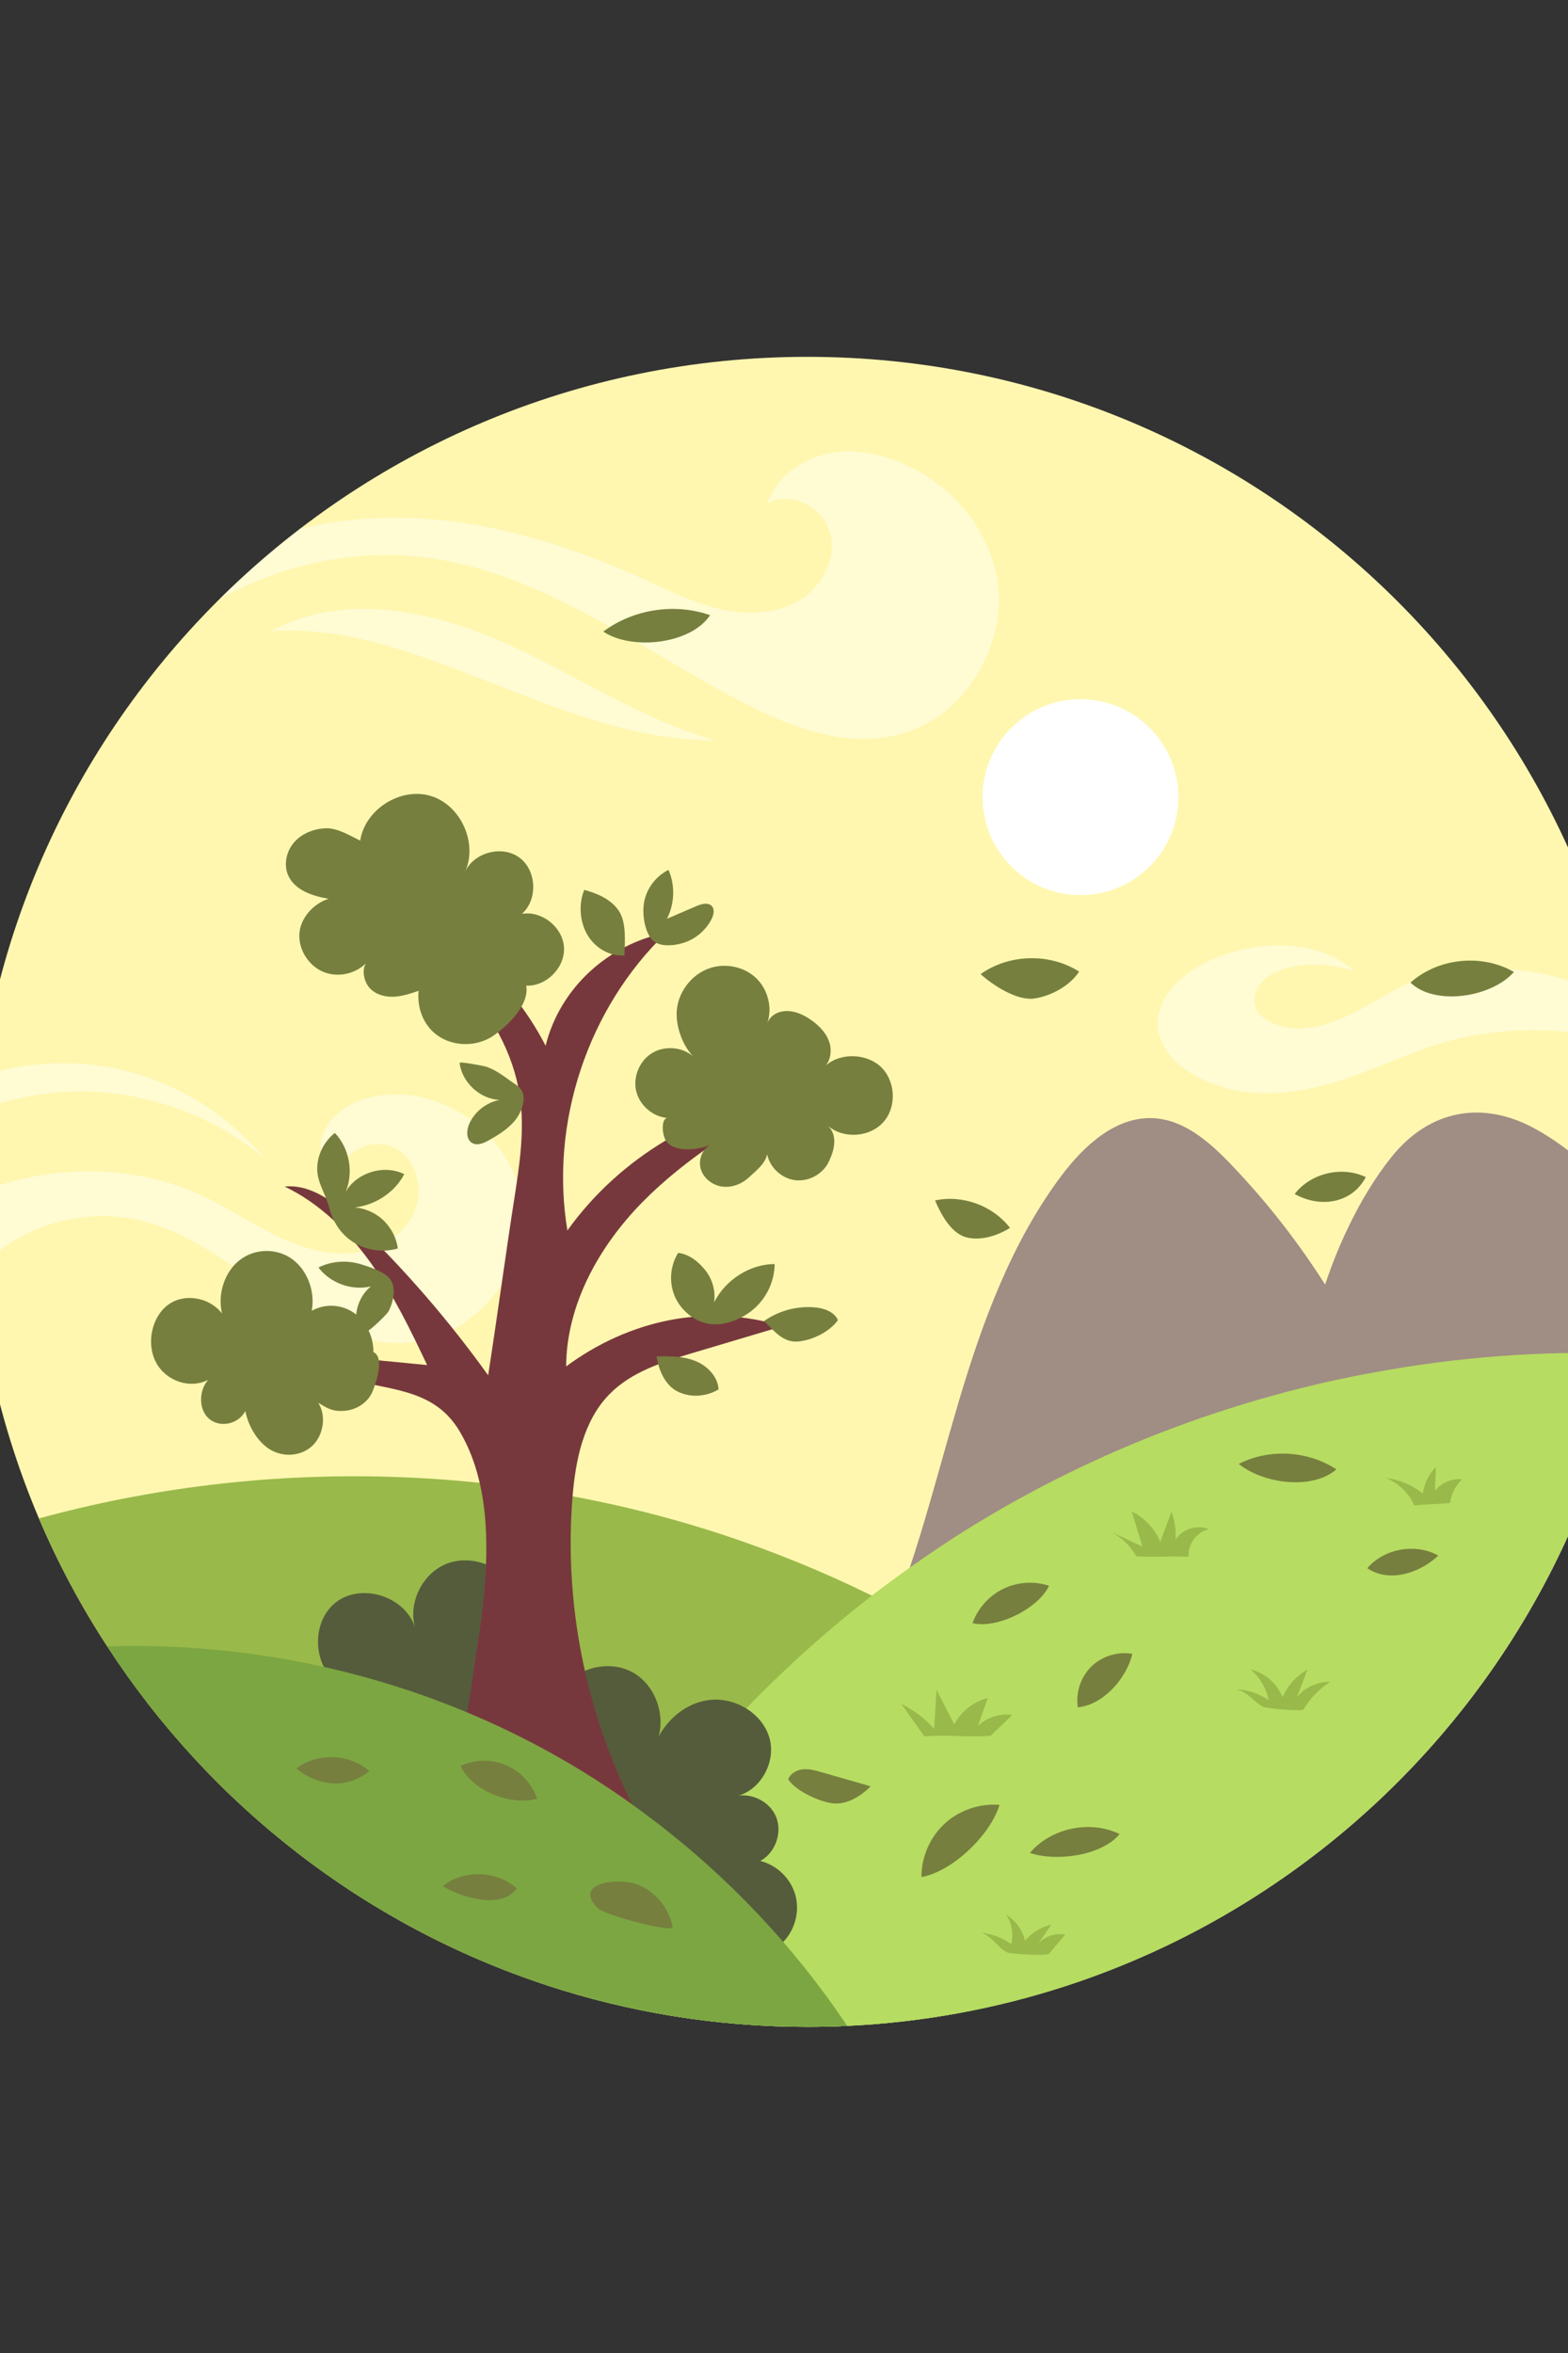 <svg xmlns="http://www.w3.org/2000/svg" xmlns:xlink="http://www.w3.org/1999/xlink" version="1.1" x="0px" y="0px" viewBox="0 0 100 150" style="enable-background:new 0 0 100 150;" xml:space="preserve">
<rect x="0" y="0" width="100" height="150" fill="#333333" stroke="none"/>
<g id="BACKGROUND">
	<rect style="fill:none;" width="100" height="150"/>
</g>
<g id="OBJECTS" transform="translate(-25, -315)">
	
	
	<g>
		<path style="fill:#FFF7AF;" d="M129.722,390.978c0,0.77-0.02,1.53-0.05,2.29c-0.11,2.73-0.44,5.41-0.95,8.02    c-0.09,0.45-0.18,0.89-0.28,1.33c-3.1,13.9-11.63,25.75-23.26,33.2c-7.61,4.88-16.55,7.88-26.15,8.33    c-0.84,0.04-1.69,0.06-2.54,0.06c-5.79,0-11.37-0.93-16.59-2.64c-11.64-3.81-21.51-11.53-28.06-21.61    c-1.68-2.57-3.14-5.3-4.36-8.16c-2.71-6.39-4.22-13.43-4.22-20.82c0-29.4,23.83-53.23,53.23-53.23    S129.722,361.578,129.722,390.978z"/>
		<path style="fill:#99B94A;" d="M105.182,435.818c-7.61,4.88-16.55,7.88-26.15,8.33c-0.84,0.04-1.69,0.06-2.54,0.06    c-5.79,0-11.37-0.93-16.59-2.64c-11.64-3.81-21.51-11.53-28.06-21.61c-1.68-2.57-3.14-5.3-4.36-8.16c14.18-3.88,29.51-3.57,43.5,1    c3.29,1.08,6.51,2.39,9.62,3.92c0.51,0.24,1.02,0.5,1.52,0.76c0.51,0.26,1.02,0.54,1.53,0.82    C91.812,422.758,99.162,428.728,105.182,435.818z"/>
		<g>
			<g>
				<path style="fill:#A08D84;" d="M114.159,406.268c-2.339-6.341-5.999-12.191-10.68-17.067c-1.344-1.4-2.941-2.798-4.878-2.916      c-2.406-0.146-4.446,1.721-5.894,3.648c-3.204,4.26-5.064,9.368-6.582,14.478c-1.518,5.109-2.748,10.33-4.886,15.212      c5.452-3.027,10.871-5.836,16.648-8.184C103.119,409.312,108.59,407.208,114.159,406.268z"/>
				<path style="fill:#A08D84;" d="M129.672,393.268c-0.11,2.73-0.44,5.41-0.95,8.02c-0.09,0.45-0.18,0.89-0.28,1.33      c-7.21,1.91-14.4,3.92-21.61,5.78c0.16-0.04,0.3-0.19,0.41-0.42c0.52-1.03,0.58-3.63,0.67-4.47c0.01-0.06,0.01-0.11,0.02-0.15      c0.32-2.09,0.84-4.31,1.58-6.47c0.41-1.24,0.9-2.46,1.46-3.62c0.8-1.68,1.74-3.23,2.81-4.56c2.42-2.98,5.77-3.54,9.01-1.81      C125.442,388.318,127.752,390.618,129.672,393.268z"/>
			</g>
		</g>
		<path style="fill:#B6DC62;" d="M128.722,401.288c-0.09,0.45-0.18,0.89-0.28,1.33c-3.1,13.9-11.63,25.75-23.26,33.2    c-7.61,4.88-16.55,7.88-26.15,8.33c-0.84,0.04-1.69,0.06-2.54,0.06c-5.79,0-11.37-0.93-16.59-2.64c1.91-3.71,4.15-7.27,6.67-10.61    c4.02-5.34,8.75-10.14,14.03-14.24c0.8-0.61,1.61-1.21,2.43-1.79c1.49-1.06,3.01-2.07,4.58-3.01c6.3-3.79,13.17-6.62,20.3-8.41    c1.54-0.39,3.1-0.73,4.67-1.01h0.01C117.902,401.508,123.312,401.098,128.722,401.288z"/>
		<g>
			<path style="opacity:0.45;fill:#FFFFFF;" d="M82.44,361.8c-3.52,0.96-7.22-0.5-10.44-2.21c-6.22-3.3-12.07-7.75-19.01-8.93     c-4.78-0.81-9.76,0.19-13.99,2.53c1.61-1.59,3.32-3.09,5.12-4.46l0.01-0.01c1.98-0.49,4.02-0.72,6.05-0.72     c5.5,0.01,10.88,1.64,15.88,3.92c1.57,0.71,3.12,1.49,4.8,1.89c1.67,0.4,3.52,0.37,5.02-0.48c1.49-0.85,2.51-2.67,2.07-4.33     c-0.43-1.67-2.56-2.77-4.03-1.88c0.87-2.46,3.59-3.64,6.17-3.28c4.18,0.59,7.88,4.01,8.52,8.18     C89.24,356.19,86.51,360.69,82.44,361.8z"/>
			<path style="opacity:0.45;fill:#FFFFFF;" d="M128.9,381.6c-0.59-0.2-1.21-0.36-1.84-0.49c-3.09-0.65-6.55-0.57-9.55,0.23     c-2.15,0.57-4.03,1.47-6.05,2.21c-2.02,0.73-4.32,1.3-6.63,1.1c-2.82-0.24-5.23-1.7-5.84-3.45c-0.6-1.75,0.57-3.68,2.8-4.79     c3.16-1.59,7.26-1.61,9.6,0.5c-1.68-0.53-3.68-0.62-5.15,0.13c-1.47,0.74-1.74,2.36-0.26,3.09c3.18,1.58,6.69-1.59,9.03-2.53     c3.69-1.47,8.46-0.95,11.88,0.6c0.52,0.24,1.01,0.5,1.47,0.78C128.56,379.84,128.74,380.72,128.9,381.6z"/>
			<path style="opacity:0.45;fill:#FFFFFF;" d="M51.02,400.6c-3.17,0.24-6.16-1.42-8.78-3.22c-2.62-1.8-5.21-3.85-8.3-4.58     c-3.15-0.74-6.62,0.04-9.14,2.06c-0.47,0.37-0.9,0.79-1.29,1.24c-0.16-1.61-0.24-3.25-0.25-4.91c4.66-2,10.18-2.09,14.78,0.1     c1.49,0.71,2.87,1.63,4.35,2.37c1.47,0.73,3.08,1.3,4.73,1.24c1.64-0.07,3.33-0.86,4.14-2.3c0.8-1.44,0.45-3.52-0.97-4.36     c-1.42-0.84-3.64,0.15-3.7,1.8c-1.21-0.56-1.45-2.02-0.79-3.18c0.67-1.16,2-1.79,3.32-2.01c4.22-0.69,8.66,2.64,9.17,6.88     C58.81,395.97,55.28,400.27,51.02,400.6z"/>
			<path style="opacity:0.45;fill:#FFFFFF;" d="M41.84,388.82c-3-2.5-6.81-3.99-10.71-4.21c-2.59-0.14-5.2,0.29-7.62,1.23     c0.07-0.75,0.15-1.5,0.26-2.24c2.55-0.82,5.29-1.04,7.93-0.61C35.66,383.64,39.27,385.74,41.84,388.82z"/>
			<path style="opacity:0.45;fill:#FFFFFF;" d="M42.319,355.235c4.418-2.439,9.967-1.397,14.59,0.627     c4.623,2.024,8.868,4.958,13.72,6.346C60.558,362.208,51.597,354.562,42.319,355.235z"/>
		</g>
		<path style="fill:#555C3B;" d="M74.893,438.849c0.79-0.761,1.123-1.964,0.837-3.023c-0.286-1.059-1.178-1.932-2.244-2.193    c0.968-0.519,1.427-1.819,1.001-2.831c-0.427-1.012-1.679-1.59-2.726-1.259c1.641-0.23,2.761-2.134,2.317-3.73    c-0.443-1.596-2.21-2.643-3.854-2.439c-1.644,0.204-3.044,1.517-3.539,3.099c0.962-1.635,0.285-4.012-1.395-4.894    c-1.679-0.882-4.021-0.09-4.821,1.63c0.965-0.904,0.873-2.681-0.18-3.481c-1.053-0.8-2.789-0.414-3.403,0.758    c1.263-1.026,1.606-3.018,0.759-4.408c-0.847-1.389-2.775-1.997-4.265-1.346c-1.491,0.652-2.353,2.48-1.907,4.045    c-0.589-1.99-3.388-2.902-5.037-1.642c-1.649,1.26-1.503,4.201,0.262,5.292C55.81,428.054,65.664,433.417,74.893,438.849z"/>
		<path style="fill:#77383D;" d="M61.105,402.108c0.025-3.942,2.093-7.649,4.854-10.462c2.761-2.813,6.186-4.866,9.57-6.887    c-5.736,0.966-10.952,3.954-14.343,8.681c-1.14-6.846,1.302-14.189,6.316-18.989c-3.712,0.738-6.799,3.54-7.706,7.215    c-2.354-4.594-6.655-8.151-11.609-9.601c2.197,1.684,4.409,3.382,6.245,5.453s3.295,4.564,3.713,7.3    c0.334,2.187-0.006,4.413-0.346,6.599c-0.592,3.808-1.075,7.449-1.667,11.257c-2.503-3.492-5.327-6.754-8.424-9.732    c-1.267-1.218-2.804-2.469-4.554-2.302c2.265,1.086,4.109,2.915,5.561,4.966c1.411,1.995,2.48,4.206,3.526,6.415    c-3.445-0.334-6.891-0.668-10.336-1.002c1.792,0.835,3.663,1.484,5.581,1.962c2.689,0.67,5.287,0.656,6.839,3.283    c1.841,3.119,1.86,7.099,1.526,10.597c-0.163,1.708-0.479,3.412-0.71,5.101c-0.145,1.063-0.673,5.189-1.923,5.602    c-1.032,0.34-1.573,2.322-0.813,3.098c0.653,0.667,1.711,0.643,2.644,0.616c4.181-0.118,8.385,0.654,12.251,2.249    c-4.357-6.774-6.425-14.992-5.793-23.021c0.188-2.387,0.685-4.915,2.36-6.626c1.414-1.444,3.439-2.073,5.375-2.649    c1.888-0.563,3.777-1.125,5.665-1.688C70.109,398.069,65.143,399.125,61.105,402.108z"/>
		<path style="fill:#7CA642;" d="M79.032,444.148c-0.84,0.04-1.69,0.06-2.54,0.06c-5.79,0-11.37-0.93-16.59-2.64    c-11.64-3.81-21.51-11.53-28.06-21.61c9.45-0.31,18.99,1.86,27.35,6.28c2.58,1.36,5.05,2.94,7.38,4.72    C71.422,434.618,75.652,439.098,79.032,444.148z"/>
		<path style="fill:#FFFFFF;" d="M100.153,365.819c0,3.449-2.796,6.245-6.245,6.245c-3.449,0-6.245-2.796-6.245-6.245    c0-3.449,2.796-6.245,6.245-6.245C97.356,359.573,100.153,362.37,100.153,365.819z"/>
		<path style="fill:#767F3E;" d="M48.814,401.191c0.012-1.004-0.492-1.997-1.279-2.524c-0.788-0.527-1.832-0.569-2.654-0.106    c0.237-1.251-0.298-2.631-1.287-3.323c-0.989-0.691-2.369-0.649-3.321,0.102c-0.952,0.751-1.414,2.162-1.111,3.396    c-0.814-1.055-2.438-1.327-3.474-0.533c-1.036,0.794-1.37,2.489-0.725,3.673c0.645,1.184,2.175,1.684,3.316,1.083    c-0.612,0.687-0.626,1.932,0.078,2.506c0.705,0.574,1.852,0.317,2.29-0.512c0.186,0.989,0.834,2.053,1.666,2.503    c0.832,0.451,1.917,0.367,2.616-0.298c0.699-0.666,0.899-1.909,0.367-2.736c0.643,0.402,0.97,0.578,1.71,0.512    c0.74-0.066,1.477-0.526,1.769-1.267C49.066,402.927,49.495,401.513,48.814,401.191z"/>
		<path style="fill:#767F3E;" d="M58.56,377.832c1.287,0.06,2.486-1.154,2.409-2.44c-0.077-1.286-1.411-2.349-2.682-2.137    c1.029-0.911,0.94-2.782-0.172-3.591c-1.111-0.809-2.919-0.318-3.469,0.942c0.854-1.824-0.244-4.282-2.172-4.865    s-4.203,0.858-4.501,2.849c-0.677-0.331-1.46-0.819-2.213-0.788c-0.753,0.031-1.512,0.331-2.006,0.9    c-0.494,0.569-0.679,1.421-0.372,2.108c0.422,0.945,1.557,1.318,2.579,1.485c-0.981,0.302-1.837,1.26-1.871,2.286    c-0.034,1.026,0.639,2.037,1.599,2.402c0.959,0.365,2.134,0.057,2.792-0.731c-0.448,0.355-0.322,1.197,0.027,1.651    c0.348,0.453,0.953,0.649,1.524,0.639c0.572-0.009,1.124-0.195,1.665-0.379c-0.118,1.188,0.377,2.373,1.407,2.977    c1.03,0.604,2.409,0.55,3.388-0.133C57.471,380.326,58.771,379.008,58.56,377.832z"/>
		<path style="fill:#767F3E;" d="M67.53,386.267c-0.925-0.092-1.752-0.821-1.959-1.727c-0.207-0.906,0.221-1.922,1.014-2.407    s1.892-0.403,2.605,0.195c-0.739-0.784-1.193-2.161-0.987-3.219c0.207-1.058,0.98-1.995,1.992-2.366    c1.012-0.371,2.227-0.143,3.012,0.595c0.785,0.738,1.085,1.961,0.698,2.966c0.169-0.547,0.681-0.841,1.253-0.851    c0.572-0.01,1.118,0.25,1.585,0.58c0.501,0.354,0.953,0.817,1.146,1.399c0.193,0.582,0.07,1.296-0.409,1.679    c0.868-0.993,2.63-1.028,3.626-0.164c0.996,0.864,1.119,2.554,0.259,3.554c-0.86,1-2.55,1.13-3.553,0.274    c0.618,0.607,0.417,1.512,0.041,2.293c-0.376,0.781-1.278,1.272-2.138,1.167c-0.86-0.106-1.615-0.801-1.791-1.65    c-0.122,0.613-0.695,1.032-1.15,1.461s-1.093,0.679-1.712,0.597c-0.619-0.082-1.196-0.523-1.37-1.123    c-0.174-0.6,0.112-1.32,0.681-1.579c-0.551,0.255-1.169,0.365-1.774,0.315c-0.418-0.034-0.864-0.165-1.109-0.505    C67.244,387.411,67.131,386.397,67.53,386.267z"/>
		<path style="fill:#767F3E;" d="M45.233,389.357c0.051-0.826,0.471-1.623,1.123-2.133c0.928,0.976,1.209,2.514,0.688,3.756    c0.714-1.245,2.456-1.77,3.739-1.127c-0.725,1.374-2.305,2.247-3.854,2.13c0.792-0.11,1.624,0.107,2.262,0.589    c0.637,0.483,1.072,1.225,1.18,2.017c-0.946,0.276-2.008,0.125-2.84-0.403c-0.802-0.508-1.313-1.31-1.541-2.219    C45.762,391.065,45.172,390.338,45.233,389.357z"/>
		<path style="fill:#767F3E;" d="M45.309,395.801c0.757,1,2.127,1.493,3.347,1.205c-0.866,0.693-1.193,1.983-0.762,3.005    c0.173,0.41,1.785-1.221,1.885-1.412c0.303-0.576,0.531-1.55,0.06-2.104c-0.375-0.441-1.255-0.725-1.784-0.89    C47.16,395.327,46.153,395.377,45.309,395.801z"/>
		<path style="fill:#767F3E;" d="M54.31,382.761c0.159,1.247,1.294,2.297,2.549,2.359c-0.835,0.155-1.579,0.738-1.928,1.513    c-0.188,0.417-0.212,1.008,0.186,1.234c0.332,0.188,0.743,0.004,1.075-0.184c0.657-0.373,1.322-0.784,1.759-1.4    c0.298-0.42,0.566-1.112,0.382-1.631c-0.13-0.368-0.491-0.534-0.788-0.75c-0.484-0.354-0.939-0.688-1.511-0.893    C55.899,382.959,54.295,382.647,54.31,382.761z"/>
		<path style="fill:#767F3E;" d="M64.826,375.906c-0.902,0.071-1.823-0.428-2.337-1.266c-0.514-0.838-0.604-1.985-0.228-2.911    c0.8,0.215,1.696,0.584,2.195,1.321C64.956,373.787,64.853,374.979,64.826,375.906z"/>
		<path style="fill:#767F3E;" d="M66.106,372.376c0.195-0.823,0.771-1.547,1.528-1.924c0.432,0.985,0.394,2.165-0.101,3.121    c0.627-0.27,1.253-0.54,1.88-0.81c0.328-0.141,0.764-0.26,0.995,0.012c0.186,0.22,0.103,0.556-0.027,0.813    c-0.348,0.687-0.969,1.232-1.696,1.486c-0.627,0.219-1.727,0.364-2.174-0.255C66.058,374.193,65.935,373.099,66.106,372.376z"/>
		<path style="fill:#767F3E;" d="M69.927,399.332c-0.879-0.265-1.619-0.957-1.942-1.817c-0.323-0.859-0.223-1.867,0.264-2.646    c0.709,0.08,1.323,0.579,1.76,1.143c0.437,0.564,0.634,1.308,0.534,2.015c0.713-1.427,2.266-2.441,3.862-2.446    c-0.019,1.087-0.486,2.111-1.298,2.834C72.294,399.138,70.968,399.646,69.927,399.332z"/>
		<path style="fill:#767F3E;" d="M66.879,401.468c0.828-0.019,1.681-0.019,2.452,0.286c0.77,0.306,1.447,0.99,1.496,1.817    c-0.775,0.466-1.763,0.543-2.579,0.153C67.432,403.334,67.004,402.364,66.879,401.468z"/>
		<path style="fill:#767F3E;" d="M73.729,399.215c0.925-0.652,2.082-0.967,3.21-0.874c0.597,0.049,1.259,0.27,1.501,0.817    c-0.545,0.75-1.636,1.286-2.56,1.361C74.956,400.593,74.386,399.868,73.729,399.215z"/>
		<g>
			<g>
				<path style="fill:#99B94A;" d="M83.946,425.684c-0.486-0.686-0.971-1.372-1.457-2.058c0.784,0.388,1.495,0.924,2.084,1.572      c0.053-0.824,0.105-1.648,0.158-2.472c0.376,0.737,0.753,1.474,1.129,2.211c0.424-0.833,1.223-1.466,2.131-1.688      c-0.21,0.596-0.421,1.193-0.631,1.79c0.569-0.558,1.407-0.83,2.195-0.712c-0.458,0.441-0.916,0.883-1.374,1.325      C86.642,425.761,85.486,425.573,83.946,425.684z"/>
				<path style="fill:#99B94A;" d="M97.472,414.219c-0.422-0.756-1.103-1.365-1.902-1.699c0.764,0.358,1.528,0.715,2.292,1.073      c-0.23-0.747-0.459-1.494-0.689-2.241c0.813,0.396,1.474,1.095,1.822,1.93c0.239-0.635,0.477-1.27,0.716-1.906      c0.212,0.563,0.3,1.173,0.256,1.774c0.44-0.677,1.384-0.974,2.132-0.669c-0.778,0.172-1.364,0.97-1.297,1.763      C99.596,414.185,98.676,414.279,97.472,414.219z"/>
				<path style="fill:#99B94A;" d="M103.828,422.691c0.743,0.03,1.476,0.275,2.087,0.699c-0.155-0.755-0.563-1.455-1.143-1.962      c0.906,0.221,1.686,0.904,2.025,1.773c0.314-0.742,0.882-1.373,1.587-1.762c-0.224,0.581-0.448,1.163-0.672,1.744      c0.515-0.618,1.319-0.985,2.124-0.969c-0.695,0.443-1.284,1.051-1.706,1.759c-0.087,0.142-2.332-0.055-2.549-0.159      C104.93,423.5,104.634,422.868,103.828,422.691z"/>
				<path style="fill:#99B94A;" d="M87.591,438.207c0.68,0.077,1.34,0.329,1.899,0.726c0.162-0.632,0.043-1.33-0.318-1.873      c0.6,0.362,1.041,0.976,1.192,1.66c0.433-0.509,1.031-0.875,1.682-1.028c-0.273,0.396-0.546,0.793-0.818,1.189      c0.431-0.45,1.093-0.665,1.706-0.553c-0.347,0.408-0.694,0.816-1.041,1.224c-0.121,0.142-2.418,0.015-2.642-0.084      C88.645,439.199,88.315,438.459,87.591,438.207z"/>
				<path style="fill:#99B94A;" d="M115.199,410.973c-0.347-0.789-1.012-1.433-1.812-1.754c0.856,0.1,1.682,0.449,2.35,0.995      c0.093-0.635,0.392-1.238,0.841-1.697c-0.022,0.507-0.045,1.014-0.067,1.521c0.412-0.512,1.088-0.799,1.743-0.739      c-0.422,0.391-0.701,0.934-0.771,1.505C116.719,410.903,115.96,410.874,115.199,410.973z"/>
			</g>
		</g>
		<g>
			<path style="fill:#767F3E;" d="M83.768,434.659c-0.009-1.271,0.539-2.536,1.472-3.398c0.933-0.863,2.237-1.31,3.503-1.203     C88.167,431.977,85.74,434.309,83.768,434.659z"/>
			<path style="fill:#767F3E;" d="M90.681,433.121c1.361-1.596,3.835-2.116,5.723-1.203     C95.274,433.299,92.37,433.695,90.681,433.121z"/>
			<path style="fill:#767F3E;" d="M93.739,423.838c-0.146-0.936,0.185-1.935,0.862-2.598c0.677-0.663,1.682-0.974,2.615-0.809     C96.84,422.006,95.352,423.688,93.739,423.838z"/>
			<path style="fill:#767F3E;" d="M87.023,418.472c0.337-0.943,1.054-1.743,1.954-2.183c0.9-0.44,1.972-0.513,2.923-0.199     C91.235,417.536,88.567,418.861,87.023,418.472z"/>
			<path style="fill:#767F3E;" d="M75.27,428.427c0.136-0.376,0.543-0.599,0.941-0.637c0.398-0.038,0.793,0.073,1.177,0.184     c1.045,0.3,2.09,0.6,3.134,0.9c-0.615,0.625-1.513,1.182-2.384,1.088C77.266,429.866,75.736,429.17,75.27,428.427z"/>
			<path style="fill:#767F3E;" d="M112.2,414.97c1.082-1.259,3.08-1.614,4.529-0.803C115.508,415.31,113.584,415.908,112.2,414.97z"/>
			<path style="fill:#767F3E;" d="M104.002,408.322c1.941-0.988,4.407-0.85,6.226,0.348     C108.697,409.999,105.581,409.595,104.002,408.322z"/>
		</g>
		<g>
			<path style="fill:#767F3E;" d="M65.686,435.147c1.121,0.453,1.981,1.498,2.211,2.684c0.082,0.425-4.332-0.737-4.776-1.188     C61.465,434.965,64.532,434.681,65.686,435.147z"/>
			<path style="fill:#767F3E;" d="M43.898,427.738c1.338-1.022,3.398-0.947,4.659,0.169     C47.11,429.056,45.334,428.902,43.898,427.738z"/>
			<path style="fill:#767F3E;" d="M53.23,435.238c1.339-1.071,3.455-1.006,4.725,0.145C57.043,436.695,54.606,436.048,53.23,435.238     z"/>
			<path style="fill:#767F3E;" d="M54.369,427.576c0.905-0.422,1.99-0.439,2.908-0.047c0.918,0.392,1.656,1.188,1.977,2.133     C57.572,430.14,55.111,429.159,54.369,427.576z"/>
		</g>
		<g>
			<path style="fill:#767F3E;" d="M84.634,391.527c1.749-0.379,3.688,0.331,4.779,1.75c-0.812,0.509-1.949,0.864-2.863,0.577     C85.635,393.567,85.008,392.409,84.634,391.527z"/>
			<path style="fill:#767F3E;" d="M107.568,391.115c1.025-1.333,3.022-1.806,4.536-1.075     C111.229,391.709,109.213,392.036,107.568,391.115z"/>
			<path style="fill:#767F3E;" d="M87.54,377.098c1.811-1.288,4.407-1.354,6.282-0.16c-0.586,0.906-1.824,1.581-2.894,1.719     C89.857,378.794,88.336,377.826,87.54,377.098z"/>
			<path style="fill:#767F3E;" d="M63.475,355.262c1.915-1.43,4.552-1.835,6.809-1.047C69.083,356.059,65.3,356.491,63.475,355.262z     "/>
			<path style="fill:#767F3E;" d="M114.955,377.64c1.761-1.573,4.55-1.86,6.594-0.678     C120.127,378.587,116.506,379.143,114.955,377.64z"/>
		</g>
	</g>
	
	
	
	
	
	
	
	
</g>

</svg>